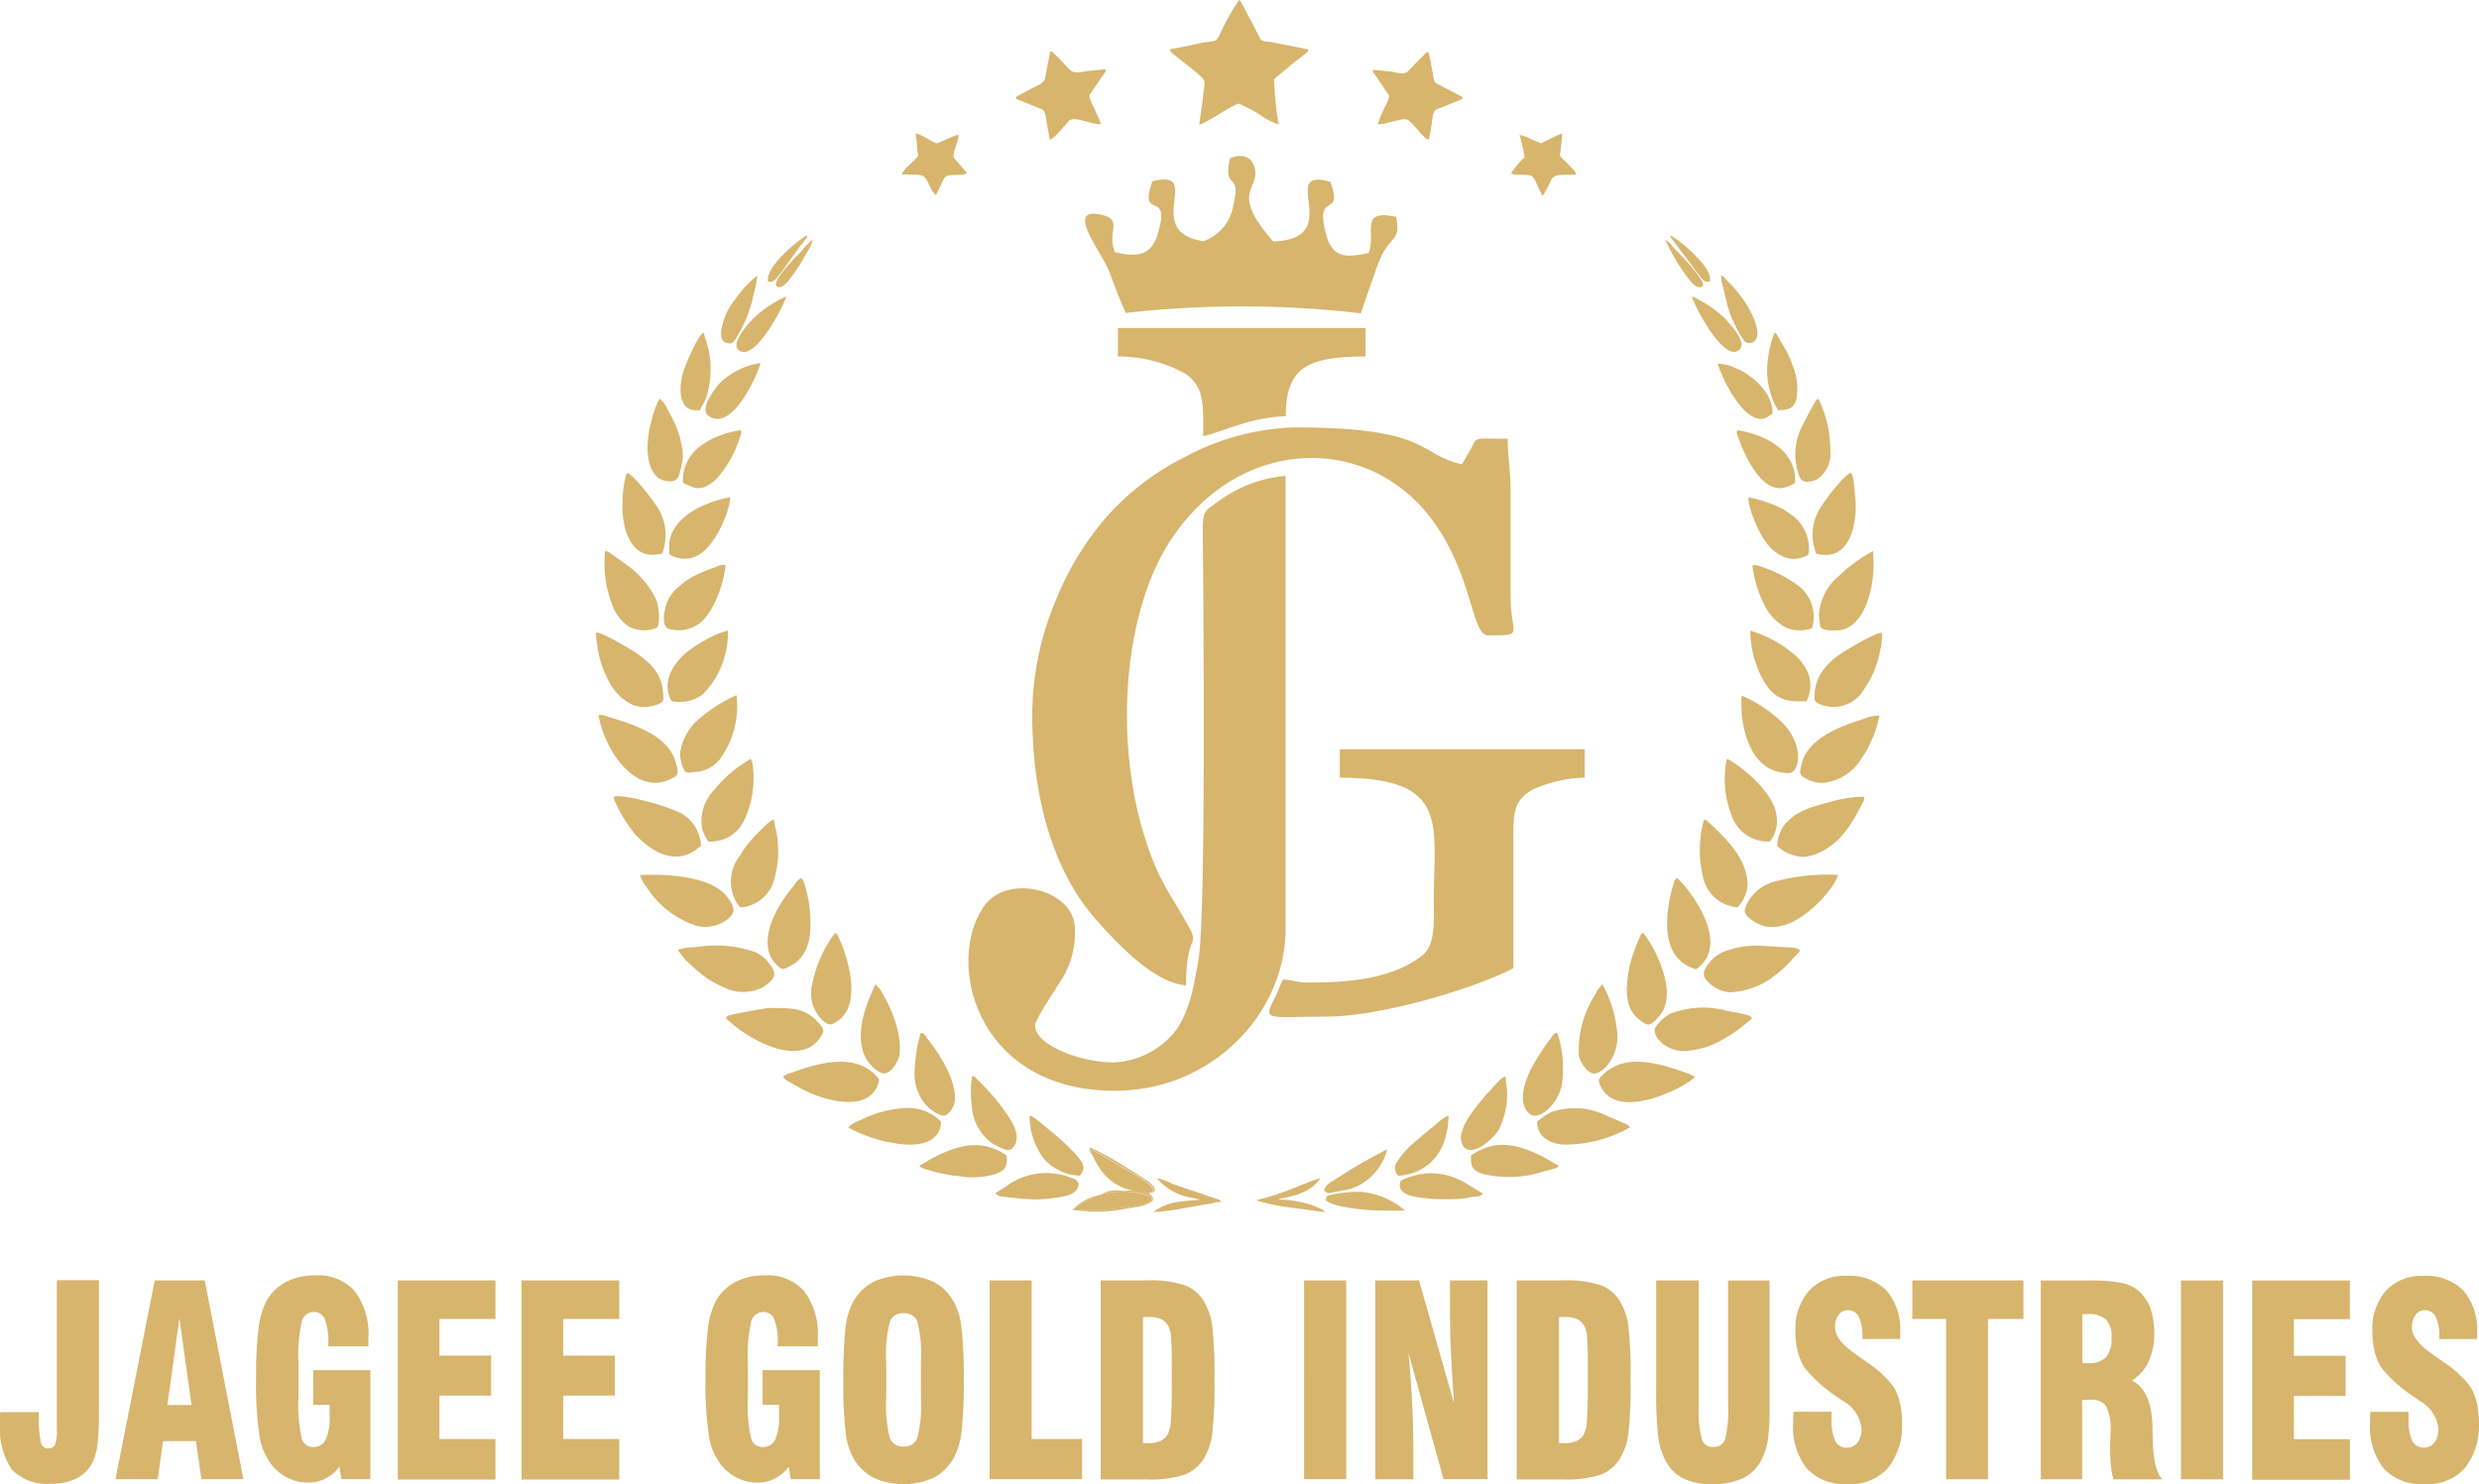 <svg xmlns="http://www.w3.org/2000/svg" width="208.995" height="125.152" viewBox="0 0 208.995 125.152">
  <g id="popup-logo" transform="translate(-2.71 -0.31)">
    <path id="Path_205" data-name="Path 205" d="M202.527,79.43h3.245v.493a4.446,4.446,0,0,0,.3,1.957,1.137,1.137,0,0,0,1.877.143,1.882,1.882,0,0,0,.334-1.177,3.041,3.041,0,0,0-1.575-2.338c-.175-.127-.3-.223-.4-.286l-.175-.111a12.048,12.048,0,0,1-2.656-2.4,4.6,4.6,0,0,1-.573-1.368,6.878,6.878,0,0,1-.191-1.67,4.915,4.915,0,0,1,1.145-3.452,4.064,4.064,0,0,1,3.165-1.257,4.434,4.434,0,0,1,3.356,1.225,5.027,5.027,0,0,1,1.161,3.563v.541h-3.181v-.207a3.689,3.689,0,0,0-.3-1.654.982.982,0,0,0-.907-.573.919.919,0,0,0-.8.4,1.678,1.678,0,0,0-.3,1.05c0,.716.573,1.463,1.734,2.259.207.159.366.27.477.35a2.535,2.535,0,0,1,.382.27,8.665,8.665,0,0,1,2.386,2.2,5.287,5.287,0,0,1,.493,1.3,7.165,7.165,0,0,1,.175,1.591,5.774,5.774,0,0,1-1.177,3.881,4.215,4.215,0,0,1-3.372,1.368,4.407,4.407,0,0,1-3.468-1.3,5.742,5.742,0,0,1-1.161-3.881V80a4.44,4.44,0,0,1,.032-.573m-9.973,5.695V68.359h8.24V71.62H196.1v3.086h4.358v3.372H196.1v3.659h4.724v3.42h-8.24Zm-6,0V68.359h3.547V85.125Zm-11.819,0V68.359h3.993a13.52,13.52,0,0,1,2.847.207,3.169,3.169,0,0,1,1.432.684,3.81,3.81,0,0,1,.97,1.447,6.044,6.044,0,0,1,.318,2.052,5.539,5.539,0,0,1-.461,2.434,3.819,3.819,0,0,1-1.416,1.607c1.1.541,1.67,1.813,1.734,3.818v.048c0,.207,0,.509.016.923.032,1.893.3,3.07.843,3.547h-4.152a7.885,7.885,0,0,1-.207-1.1,10,10,0,0,1-.064-1.225c0-.27,0-.589.016-.97,0-.382.016-.636.016-.748a4.281,4.281,0,0,0-.366-2.1,1.427,1.427,0,0,0-1.3-.573h-.732v6.713h-3.5Zm3.5-9.8h.445a2.036,2.036,0,0,0,1.559-.493,2.419,2.419,0,0,0,.461-1.654,2.11,2.11,0,0,0-.461-1.527,2.172,2.172,0,0,0-1.559-.461h-.445v4.088Zm-11.484,9.8V71.6h-2.847V68.344h9.369V71.6h-2.99v13.52h-3.547Zm-12.9-5.695h3.245v.493a4.446,4.446,0,0,0,.3,1.957,1.025,1.025,0,0,0,1,.573,1.078,1.078,0,0,0,.891-.429,1.882,1.882,0,0,0,.334-1.177,3.041,3.041,0,0,0-1.575-2.338c-.175-.127-.3-.223-.4-.286l-.175-.111a12.047,12.047,0,0,1-2.656-2.4,5.054,5.054,0,0,1-.573-1.368,6.879,6.879,0,0,1-.191-1.67,4.914,4.914,0,0,1,1.145-3.452,4.065,4.065,0,0,1,3.165-1.257,4.434,4.434,0,0,1,3.356,1.225,5.027,5.027,0,0,1,1.161,3.563v.541h-3.181v-.207a3.689,3.689,0,0,0-.3-1.654.982.982,0,0,0-.907-.573.919.919,0,0,0-.8.4,1.678,1.678,0,0,0-.3,1.05c0,.716.573,1.463,1.734,2.259.207.159.366.27.477.35a2.533,2.533,0,0,1,.382.27,8.664,8.664,0,0,1,2.386,2.2,4.723,4.723,0,0,1,.493,1.3,7.166,7.166,0,0,1,.175,1.591,5.774,5.774,0,0,1-1.177,3.881,4.215,4.215,0,0,1-3.372,1.368,4.385,4.385,0,0,1-3.468-1.3,5.742,5.742,0,0,1-1.161-3.881V80a4.446,4.446,0,0,1,.032-.573ZM142.337,68.344h3.595V78.858a9.482,9.482,0,0,0,.27,2.959.958.958,0,0,0,.954.573.984.984,0,0,0,.97-.589,9.441,9.441,0,0,0,.27-2.927V68.359h3.5V79.065a18.961,18.961,0,0,1-.143,2.72,5.283,5.283,0,0,1-.477,1.559A3.508,3.508,0,0,1,149.718,85a5.873,5.873,0,0,1-2.672.525,5.269,5.269,0,0,1-2.465-.493,3.5,3.5,0,0,1-1.511-1.591,6.15,6.15,0,0,1-.573-1.988,34.636,34.636,0,0,1-.159-4.088V68.328ZM130.582,85.109V68.344H134.5a9.289,9.289,0,0,1,3.181.414,3.261,3.261,0,0,1,1.638,1.4,5.4,5.4,0,0,1,.668,2,35.525,35.525,0,0,1,.191,4.581,35.525,35.525,0,0,1-.191,4.581,5.5,5.5,0,0,1-.668,2,3.339,3.339,0,0,1-1.638,1.4,9.226,9.226,0,0,1-3.181.414h-3.913Zm3.563-13.648V82.055s.143.016.207.016h.3a2.379,2.379,0,0,0,.954-.175,1.391,1.391,0,0,0,.62-.557,2.872,2.872,0,0,0,.27-1.177c.048-.589.08-1.718.08-3.42v-.764c0-1.4-.016-2.338-.064-2.831a2.224,2.224,0,0,0-.255-1,1.337,1.337,0,0,0-.6-.541,2.659,2.659,0,0,0-1.018-.175h-.286a.6.6,0,0,0-.175.016ZM118.652,85.109V68.344h3.69l2.943,10.339c-.111-1.734-.207-3.245-.255-4.5-.064-1.257-.08-2.338-.08-3.2v-2.64h3.165V85.109H124.41l-2.959-10.657c.127,1.384.239,2.736.3,4.04s.111,2.561.111,3.8v2.831h-3.181Zm-6,0V68.344H116.2V85.109Zm-17.147,0V68.344h3.913a9.289,9.289,0,0,1,3.181.414,3.261,3.261,0,0,1,1.638,1.4,5.4,5.4,0,0,1,.668,2,35.524,35.524,0,0,1,.191,4.581,35.524,35.524,0,0,1-.191,4.581,5.5,5.5,0,0,1-.668,2,3.339,3.339,0,0,1-1.638,1.4,9.226,9.226,0,0,1-3.181.414H95.508Zm3.563-13.648V82.055s.143.016.207.016h.3a2.379,2.379,0,0,0,.954-.175,1.391,1.391,0,0,0,.62-.557,2.873,2.873,0,0,0,.27-1.177c.048-.589.08-1.718.08-3.42v-.764c0-1.4-.016-2.338-.064-2.831a2.224,2.224,0,0,0-.255-1,1.337,1.337,0,0,0-.6-.541,2.659,2.659,0,0,0-1.018-.175h-.286a.6.6,0,0,0-.175.016ZM93.934,85.109H86.139V68.344h3.547V81.721h4.247ZM73.812,76.726A36.365,36.365,0,0,1,74,72.3a6.105,6.105,0,0,1,.652-2.179,4.249,4.249,0,0,1,1.7-1.654,6.184,6.184,0,0,1,5.058,0A4.111,4.111,0,0,1,83.1,70.125a5.778,5.778,0,0,1,.668,2.2,36.062,36.062,0,0,1,.191,4.406,36.243,36.243,0,0,1-.191,4.406,5.778,5.778,0,0,1-.668,2.2,4.211,4.211,0,0,1-1.686,1.654,6.184,6.184,0,0,1-5.058,0,4.147,4.147,0,0,1-1.7-1.654A6,6,0,0,1,74,81.148a36.186,36.186,0,0,1-.191-4.422Zm6.538,1.511V75.215a10.921,10.921,0,0,0-.318-3.452,1.173,1.173,0,0,0-1.161-.652,1.116,1.116,0,0,0-1.129.684,10.865,10.865,0,0,0-.318,3.436v3.022a10.951,10.951,0,0,0,.318,3.42,1.138,1.138,0,0,0,1.145.684,1.151,1.151,0,0,0,1.145-.684,10.865,10.865,0,0,0,.318-3.436Zm-8.526-2.322v9.194h-2.45l-.159-1.05a3.638,3.638,0,0,1-1.177,1,3.148,3.148,0,0,1-1.463.334,3.768,3.768,0,0,1-1.7-.382,4.094,4.094,0,0,1-1.368-1.1,5.332,5.332,0,0,1-1.018-2.37,29.978,29.978,0,0,1-.3-5.058,30.639,30.639,0,0,1,.207-4.056,6.784,6.784,0,0,1,.636-2.291,4.077,4.077,0,0,1,1.67-1.654,5.177,5.177,0,0,1,2.465-.557,4.087,4.087,0,0,1,3.356,1.352,6.027,6.027,0,0,1,1.129,4.008v.62H68.276V73.7a5.331,5.331,0,0,0-.286-2.068.948.948,0,0,0-.907-.62,1.044,1.044,0,0,0-1.034.764,13.216,13.216,0,0,0-.286,3.563v2.8a13.011,13.011,0,0,0,.27,3.531.98.98,0,0,0,.986.732,1.125,1.125,0,0,0,1.05-.636,4.86,4.86,0,0,0,.318-2.084v-.843H67V75.915h4.82ZM46.676,85.109V68.344h8.24V71.6H50.191V74.69h4.358v3.372H50.191v3.658h4.724v3.42h-8.24Zm-10.435,0V68.344h8.24V71.6H39.756V74.69h4.358v3.372H39.756v3.658H44.48v3.42h-8.24Zm-2.306-9.194v9.194h-2.45l-.159-1.05a3.638,3.638,0,0,1-1.177,1,3.148,3.148,0,0,1-1.463.334,3.768,3.768,0,0,1-1.7-.382,4.094,4.094,0,0,1-1.368-1.1,5.332,5.332,0,0,1-1.018-2.37,29.976,29.976,0,0,1-.3-5.058,30.64,30.64,0,0,1,.207-4.056,6.785,6.785,0,0,1,.636-2.291,4.078,4.078,0,0,1,1.67-1.654,5.222,5.222,0,0,1,2.466-.557,4.087,4.087,0,0,1,3.356,1.352,6.027,6.027,0,0,1,1.129,4.008v.62H30.387V73.7a5.331,5.331,0,0,0-.286-2.068.948.948,0,0,0-.907-.62,1.044,1.044,0,0,0-1.034.764,13.216,13.216,0,0,0-.286,3.563v2.8a13.737,13.737,0,0,0,.27,3.531.98.98,0,0,0,.986.732,1.125,1.125,0,0,0,1.05-.636,4.859,4.859,0,0,0,.318-2.084v-.843H29.115V75.915h4.82Zm-21.49,9.194,3.309-16.765h4.215l3.261,16.765H19.682L19.237,81.9H16.453l-.445,3.213H12.429Zm4.374-6.251h2.036l-1.018-7.317Zm-14.093.6H5.987a11.011,11.011,0,0,0,.175,2.593.614.614,0,0,0,.636.461.543.543,0,0,0,.541-.3A3.178,3.178,0,0,0,7.5,80.926v-12.6h3.547V79.367a23.968,23.968,0,0,1-.111,2.784,5.477,5.477,0,0,1-.4,1.5A3.123,3.123,0,0,1,9.2,85.029a4.553,4.553,0,0,1-2.179.461A4.092,4.092,0,0,1,3.712,84.3a6.246,6.246,0,0,1-1-3.993V79.78a1.191,1.191,0,0,1,.032-.334Z" transform="translate(0 39.94)" fill="#d7b56d"/>
    <path id="Path_206" data-name="Path 206" d="M57.42,47.227c0,6.538,1.591,13.043,5.456,17.338,1.782,1.988,4.788,5.233,7.508,5.456,0-5.885,2.1-1.813-1.575-8.017A20.409,20.409,0,0,1,67.059,58c-2.688-7.985-2.116-18.913,1.845-25.228C74.535,23.8,85.3,23.4,90.84,30.382,94.546,35.043,94.418,40.5,95.834,40.5c3.181,0,1.909.08,1.909-3.356V28.251c0-1.829-.239-2.72-.239-4.327-3.118,0-2.481-.191-3.149.938-.239.4-.461.779-.7,1.225C89.806,25.181,91,22.97,79.5,22.97A20.655,20.655,0,0,0,70.416,25.4a22.194,22.194,0,0,0-6.585,4.947,24.829,24.829,0,0,0-4.39,7.126,24.975,24.975,0,0,0-2.02,9.735" transform="translate(32.314 13.384)" fill="#d7b56d" fill-rule="evenodd"/>
    <path id="Path_207" data-name="Path 207" d="M66.146,74.993c-2.529,0-6.49-1.4-6.49-3.118,0-.477,1.638-2.879,1.909-3.372a7.455,7.455,0,0,0,1.447-4.788c0-3.277-5.679-4.708-7.651-1.893-3.34,4.788-.6,15.572,11.007,15.572,8.24,0,14.411-6.569,14.411-13.68V25.54a11.183,11.183,0,0,0-5.742,2.2c-1.1.8-1.257.716-1.241,2.609.048,5.154.286,31.94-.35,35.9-.4,2.4-.764,4.374-1.893,6.029a7.1,7.1,0,0,1-5.424,2.736" transform="translate(30.316 14.902)" fill="#d7b56d" fill-rule="evenodd"/>
    <path id="Path_208" data-name="Path 208" d="M75.928,42.432c9.353,0,7.921,3.993,7.921,10.323,0,1.447.191,3.738-.907,4.613-2.593,2.1-6.426,2.338-9.655,2.338-1.209,0-1.082-.223-2.163-.239-.286.589-.414,1.066-.748,1.686-.938,1.829-.461,1.432,4.342,1.432s12.8-2.466,15.843-4.088c0-3.674.016-7.365,0-11.039-.016-2.211.111-3.086,1.543-3.977a11.141,11.141,0,0,1,4.47-1.05v-2.4H75.928v2.4Z" transform="translate(39.734 23.46)" fill="#d7b56d" fill-rule="evenodd"/>
    <path id="Path_209" data-name="Path 209" d="M61.95,20.1a11.809,11.809,0,0,1,5.583,1.384c1.766,1.1,1.622,2.656,1.622,5.345,1.575-.366,4.056-1.622,6.967-1.686,0-4.008,1.654-5.042,6.728-5.042V17.7H61.966v2.4Z" transform="translate(34.99 10.271)" fill="#d7b56d" fill-rule="evenodd"/>
    <path id="Path_210" data-name="Path 210" d="M72.436,8.771c-.62,2.815.986,1.05.3,3.865a3.864,3.864,0,0,1-2.545,3.134c-5.281-.843.143-6.14-4.295-5.058-1.225,3.484,1.638.509.445,4.47-.557,1.877-1.893,1.925-3.595,1.511-.748-1.718.748-2.752-1.177-3.165-3.149-.684.111,3.2.732,4.9.445,1.209.907,2.45,1.352,3.388a86.925,86.925,0,0,1,19.819.032c.477-1.416.938-2.768,1.463-4.2.938-2.513,1.941-1.67,1.511-3.929-3.181-.7-1.654,1.352-2.322,3.038-1.734.366-3.022.557-3.595-1.591-1-3.754,1.543-1.241.366-4.406-4.565-1.3,1.368,4.82-4.8,5.026-3.833-4.279-.986-4.39-1.607-6.3-.3-.923-1.1-1.113-2.1-.7" transform="translate(33.968 4.884)" fill="#d7b56d" fill-rule="evenodd"/>
    <path id="Path_211" data-name="Path 211" d="M64.71,4.462a.538.538,0,0,0,.27.382l1.67,1.336a7.122,7.122,0,0,1,.668.573c.541.477.27.589.175,1.925l-.3,2.131c.525-.032,2.879-1.75,3.356-1.75a13.907,13.907,0,0,1,1.654.859,6.631,6.631,0,0,0,1.686.891,26.183,26.183,0,0,1-.382-3.8c.1-.159,1.209-1.018,1.4-1.209l1.288-1c.207-.191.143-.1.191-.318l-3.118-.62c-.4-.064-.732-.016-.938-.286l-.414-.827c-.159-.318-.27-.525-.429-.811-.143-.286-.27-.509-.429-.811L70.723.485c-.127-.175,0-.08-.175-.175a18.86,18.86,0,0,0-1.559,2.784c-.493.986-.318.509-2.147.954l-2.131.429Z" transform="translate(36.62)" fill="#d7b56d" fill-rule="evenodd"/>
    <path id="Path_212" data-name="Path 212" d="M56.54,7.017l1.686.684c.111.048.429.159.557.223.255.143.334.779.382,1.161l.255,1.4c.461-.143,1.3-1.3,1.654-1.622.445-.414,1.829.366,2.64.3-.08-.573-1.066-2.1-.938-2.45.08-.223.048-.08.159-.239.064-.1.127-.207.191-.286L64,4.9c.159-.255.111,0,.127-.366l-1.575.159c-1.67.334-1.177-.064-2.784-1.479-.191-.175-.064-.127-.318-.175L59.037,5.2c-.08.589-.6.652-1.416,1.1-.191.111-.382.207-.557.3-.477.255-.414.159-.509.4" transform="translate(31.795 1.612)" fill="#d7b56d" fill-rule="evenodd"/>
    <path id="Path_213" data-name="Path 213" d="M75.47,4.549c.032.318-.048.1.3.6l1.05,1.559c.1.255-.3.923-.414,1.177a10.287,10.287,0,0,0-.525,1.273c.652.048,2.227-.652,2.609-.334a8.292,8.292,0,0,1,.8.843,4.7,4.7,0,0,0,.382.414c.191.207.255.318.525.4l.239-1.336c.143-1.32.27-1.177.891-1.432l1.734-.7c-.1-.255,0-.111-.509-.4l-1.67-.875a.581.581,0,0,1-.286-.525L80.178,3.07c-.255.048-.111-.032-.509.366l-.429.429c-.3.3-.541.573-.843.859-.286.27-.954.08-1.32,0L75.5,4.565Z" transform="translate(42.975 1.63)" fill="#d7b56d" fill-rule="evenodd"/>
    <path id="Path_214" data-name="Path 214" d="M36.64,46.692a2.257,2.257,0,0,0,.509.986A7.874,7.874,0,0,0,41.428,51a3.048,3.048,0,0,0,2.529-.525c.652-.525.811-.891,0-1.941-1.336-1.75-5.122-1.925-7.3-1.829" transform="translate(20.041 27.392)" fill="#d7b56d" fill-rule="evenodd"/>
    <path id="Path_215" data-name="Path 215" d="M103.037,46.7a17.055,17.055,0,0,0-5.456.6,3.623,3.623,0,0,0-2.37,2.211c-.111.414.111.652.557.986,3.134,2.386,7.3-3.054,7.269-3.8" transform="translate(54.618 27.388)" fill="#d7b56d" fill-rule="evenodd"/>
    <path id="Path_216" data-name="Path 216" d="M96.911,46.724a3.453,3.453,0,0,0,2.306.907,6.008,6.008,0,0,0,.986-.254c2-.779,3.038-2.593,3.913-4.342.1-.175.175-.286.08-.477a10.03,10.03,0,0,0-2.45.334c-1.368.382-2.975.684-3.993,1.766a2.954,2.954,0,0,0-.843,2.068" transform="translate(55.638 24.942)" fill="#d7b56d" fill-rule="evenodd"/>
    <path id="Path_217" data-name="Path 217" d="M35.285,42.567s-.064-.064-.032.207a12.252,12.252,0,0,0,1.8,2.975c1.336,1.432,3.277,2.609,5.122,1.288a2.84,2.84,0,0,1,.414-.318,3.25,3.25,0,0,0-2.131-2.959c-1.034-.493-4.406-1.416-5.154-1.209" transform="translate(19.216 24.932)" fill="#d7b56d" fill-rule="evenodd"/>
    <path id="Path_218" data-name="Path 218" d="M100.061,43.92a4.183,4.183,0,0,0,3.213-2.036A7.85,7.85,0,0,0,104.2,40.2a7.471,7.471,0,0,0,.589-1.941,3.514,3.514,0,0,0-1.384.3c-1.941.589-4.645,1.654-5.154,3.754-.207.843-.207.938.334,1.241a2.875,2.875,0,0,0,1.479.382" transform="translate(56.353 22.402)" fill="#d7b56d" fill-rule="evenodd"/>
    <path id="Path_219" data-name="Path 219" d="M34.441,38.253a7.348,7.348,0,0,0,.573,1.893c.859,2.131,3.038,4.772,5.6,3.42.175-.1.4-.175.461-.4a1.415,1.415,0,0,0-.1-.8c-.541-2.45-3.658-3.372-5.806-4.024a1.509,1.509,0,0,0-.636-.127h-.1Z" transform="translate(18.74 22.391)" fill="#d7b56d" fill-rule="evenodd"/>
    <path id="Path_220" data-name="Path 220" d="M38.63,50.758A4.783,4.783,0,0,0,39.7,52.031a12.752,12.752,0,0,0,1.241,1.05,7.161,7.161,0,0,0,1.463.827,3.651,3.651,0,0,0,3.436.032c1.273-.843,1.082-1.3.35-2.179a3.124,3.124,0,0,0-1.05-.779,10.2,10.2,0,0,0-4.867-.429c-.3.048-.573.032-.859.064-.334.032-.461.127-.764.159" transform="translate(21.216 29.609)" fill="#d7b56d" fill-rule="evenodd"/>
    <path id="Path_221" data-name="Path 221" d="M95.379,54.363a6.492,6.492,0,0,0,3.436-1.257,11.186,11.186,0,0,0,1.225-1.05l1.1-1.177c-.143-.191.016-.032-.127-.127-.127-.08,0-.016-.191-.08a2.109,2.109,0,0,0-.382-.064l-2.593-.159a7.883,7.883,0,0,0-3.165.509,3.158,3.158,0,0,0-1.066.764c-.811.938-.875,1.4.27,2.2a2.811,2.811,0,0,0,1.479.461" transform="translate(53.337 29.615)" fill="#d7b56d" fill-rule="evenodd"/>
    <path id="Path_222" data-name="Path 222" d="M98.892,38.9c0,.652-.08.748.382.954a2.967,2.967,0,0,0,3.786-1.241,8.15,8.15,0,0,0,1.368-3.356,4.208,4.208,0,0,0,.127-1.352.079.079,0,0,0-.016-.048c-.366-.1-2.959,1.432-3.468,1.782a6,6,0,0,0-1.4,1.288,3.624,3.624,0,0,0-.779,1.972" transform="translate(56.806 19.815)" fill="#d7b56d" fill-rule="evenodd"/>
    <path id="Path_223" data-name="Path 223" d="M34.335,33.852a.52.52,0,0,0-.032.3l.143,1.05a9.93,9.93,0,0,0,.3,1.273c.541,1.543,1.241,2.879,2.768,3.515a2.845,2.845,0,0,0,1.416.064c.35-.048,1.05-.239,1.05-.636,0-1.8-.684-2.672-2.147-3.754-.461-.334-3.149-1.925-3.5-1.813" transform="translate(18.656 19.808)" fill="#d7b56d" fill-rule="evenodd"/>
    <path id="Path_224" data-name="Path 224" d="M92.859,57.385a7.02,7.02,0,0,0,3.34-1,12.75,12.75,0,0,0,2.418-1.766c-.175-.255-.429-.27-.97-.4-.366-.1-.811-.143-1.145-.223a7.619,7.619,0,0,0-4.836.27A3.776,3.776,0,0,0,90.5,55.349c-.445.652.764,2.036,2.322,2.036" transform="translate(51.8 31.556)" fill="#d7b56d" fill-rule="evenodd"/>
    <path id="Path_225" data-name="Path 225" d="M41.18,54.609A11.437,11.437,0,0,0,45,57.011c1.209.429,2.688.636,3.706-.27a2.628,2.628,0,0,0,.525-.652c.255-.414.191-.573-.08-.907-1.177-1.463-2.322-1.432-4.231-1.432-.414,0-.636.111-.986.127l-1.893.35c-.557.159-.652.08-.859.366" transform="translate(22.722 31.564)" fill="#d7b56d" fill-rule="evenodd"/>
    <path id="Path_226" data-name="Path 226" d="M40.459,47.507a3.081,3.081,0,0,0,3.006-1.718,8.269,8.269,0,0,0,.732-4.867s-.032-.143-.032-.159l-.111-.223a11.212,11.212,0,0,0-3.149,2.7,3.733,3.733,0,0,0-.938,3.245,4.653,4.653,0,0,0,.493,1.018" transform="translate(21.948 23.762)" fill="#d7b56d" fill-rule="evenodd"/>
    <path id="Path_227" data-name="Path 227" d="M97.947,47.507a2.732,2.732,0,0,0,.541-2.227c-.127-1.257-1.511-2.768-2.4-3.5a10.269,10.269,0,0,0-1.734-1.241l-.064.111a8.34,8.34,0,0,0,.4,4.6,3.224,3.224,0,0,0,3.261,2.259" transform="translate(53.982 23.762)" fill="#d7b56d" fill-rule="evenodd"/>
    <path id="Path_228" data-name="Path 228" d="M96,51.172c.08-.127.207-.255.3-.4a2.819,2.819,0,0,0,.525-1.718c-.143-2.068-1.766-3.658-3.165-4.963-.175-.159-.223-.27-.461-.334a.2.2,0,0,0-.032.048c0,.032-.016.032-.032.048-.032.1-.016.048-.048.159a9.573,9.573,0,0,0-.032,4.5,3.194,3.194,0,0,0,2.927,2.64" transform="translate(53.212 25.664)" fill="#d7b56d" fill-rule="evenodd"/>
    <path id="Path_229" data-name="Path 229" d="M42.254,51.172a3.191,3.191,0,0,0,2.911-2.593,8.679,8.679,0,0,0,.143-3.706l-.239-1.066a.057.057,0,0,0-.032-.048,3.32,3.32,0,0,0-.811.636,14.126,14.126,0,0,0-1.416,1.527c-.111.159-.207.27-.3.414s-.191.3-.3.477a3.516,3.516,0,0,0-.286,3.929c.111.175.255.286.334.445" transform="translate(22.873 25.664)" fill="#d7b56d" fill-rule="evenodd"/>
    <path id="Path_230" data-name="Path 230" d="M99.11,34.928l.111.907c.127.429.954.382,1.384.382,2.243,0,3.165-3.388,3.118-5.71l-.032-.986a13.117,13.117,0,0,0-2.879,2.1,4.568,4.568,0,0,0-1.686,3.324" transform="translate(56.938 17.253)" fill="#d7b56d" fill-rule="evenodd"/>
    <path id="Path_231" data-name="Path 231" d="M34.788,29.53a9.721,9.721,0,0,0,.732,4.851,3.754,3.754,0,0,0,1.257,1.5A2.756,2.756,0,0,0,39.13,36c.318-.239.239-1.7-.032-2.386a7.693,7.693,0,0,0-2.577-2.99c-.207-.175-.557-.4-.8-.573-.159-.111-.255-.175-.429-.3-.223-.143-.223-.223-.525-.223" transform="translate(18.934 17.259)" fill="#d7b56d" fill-rule="evenodd"/>
    <path id="Path_232" data-name="Path 232" d="M38.75,42.165a3.458,3.458,0,0,0,.286,1.177c.223.509.4.334,1.066.3a2.973,2.973,0,0,0,1.972-1.018,7.652,7.652,0,0,0,1.447-5.456,11.561,11.561,0,0,0-3.006,1.877,4.519,4.519,0,0,0-1.766,3.118" transform="translate(21.287 21.771)" fill="#d7b56d" fill-rule="evenodd"/>
    <path id="Path_233" data-name="Path 233" d="M95.544,57.873s-.032-.048-.048-.032l-.414-.207c-1.877-.684-4.533-1.591-6.394-.589a3.359,3.359,0,0,0-.843.6c-.35.334-.525.414-.27.97,1.447,3.261,7.635-.143,7.969-.748" transform="translate(50.054 33.247)" fill="#d7b56d" fill-rule="evenodd"/>
    <path id="Path_234" data-name="Path 234" d="M95.029,37.18a10.142,10.142,0,0,0,.159,2.625,7.736,7.736,0,0,0,.748,2.068A3.892,3.892,0,0,0,97.32,43.32a3.547,3.547,0,0,0,1.718.4c.923-.048,1.257-2.418-.6-4.263a11.147,11.147,0,0,0-3.4-2.259" transform="translate(54.514 21.777)" fill="#d7b56d" fill-rule="evenodd"/>
    <path id="Path_235" data-name="Path 235" d="M44.226,57.873c.143.27.509.414.8.589.318.191.573.334.923.509,1.813.923,5.329,1.893,6.235-.366.223-.541.111-.573-.239-.938-1.877-1.861-4.995-.891-7.222-.064a1.393,1.393,0,0,0-.509.255" transform="translate(24.512 33.247)" fill="#d7b56d" fill-rule="evenodd"/>
    <path id="Path_236" data-name="Path 236" d="M91.881,46.86l-.08.08c-.111.143-.016,0-.1.127l-.159.509c-.636,2.259-1.082,5.917,1.718,6.9.255.1.239.1.477-.1,2.847-2.306-1.368-7.285-1.861-7.524" transform="translate(52.19 27.495)" fill="#d7b56d" fill-rule="evenodd"/>
    <path id="Path_237" data-name="Path 237" d="M46.234,46.86c-.35.159-.461.445-.684.716-1.479,1.718-3.324,5.058-1.177,6.808.286.223.4.175.938-.111a2.859,2.859,0,0,0,1.352-1.479,4.556,4.556,0,0,0,.3-1.129,11,11,0,0,0-.541-4.549l-.191-.255Z" transform="translate(24.03 27.495)" fill="#d7b56d" fill-rule="evenodd"/>
    <path id="Path_238" data-name="Path 238" d="M100.223,39.689a2.921,2.921,0,0,0,.143-2.322,4.193,4.193,0,0,0-1.193-1.622,10.4,10.4,0,0,0-3.69-2,8.746,8.746,0,0,0,1.1,4.2c.954,1.638,1.972,1.845,3.643,1.75" transform="translate(54.791 19.745)" fill="#d7b56d" fill-rule="evenodd"/>
    <path id="Path_239" data-name="Path 239" d="M38.44,39.689a3.235,3.235,0,0,0,2.64-.589,7.361,7.361,0,0,0,2.1-5.36,7.456,7.456,0,0,0-1.972.843,9.01,9.01,0,0,0-1.686,1.145c-1.113,1.05-1.925,2.465-1.082,3.977" transform="translate(20.897 19.745)" fill="#d7b56d" fill-rule="evenodd"/>
    <path id="Path_240" data-name="Path 240" d="M45.716,54.584a3,3,0,0,0,.541,2.068c.223.334.8.97,1.209.8,2.5-1.05,1.575-4.8.811-6.728l-.318-.732c-.191-.286.032-.111-.255-.207a10.734,10.734,0,0,0-2,4.788" transform="translate(25.392 29.219)" fill="#d7b56d" fill-rule="evenodd"/>
    <path id="Path_241" data-name="Path 241" d="M88.93,54.25c0,1.463.239,2.322,1.368,3.054.445.286.6.286,1.209-.334a2.712,2.712,0,0,0,.716-1.336c.429-1.845-.907-4.629-1.893-5.854-.207.064-.111,0-.223.159a18.166,18.166,0,0,0-.716,1.829,8.5,8.5,0,0,0-.429,2.466" transform="translate(50.926 29.219)" fill="#d7b56d" fill-rule="evenodd"/>
    <path id="Path_242" data-name="Path 242" d="M38.969,35.77a2.9,2.9,0,0,0,2.593-1.288,4.6,4.6,0,0,0,.461-.716A9.936,9.936,0,0,0,43.1,30.3l-.27-.048c-.255.032-1.718.636-1.909.716a6.586,6.586,0,0,0-1.8,1.161A3.236,3.236,0,0,0,38,33.956c-.1.414-.27,1.5.286,1.686a2.625,2.625,0,0,0,.668.127" transform="translate(20.782 17.684)" fill="#d7b56d" fill-rule="evenodd"/>
    <path id="Path_243" data-name="Path 243" d="M95.594,30.29a10.163,10.163,0,0,0,1.05,3.436,4.373,4.373,0,0,0,1.7,1.782,2.989,2.989,0,0,0,2.275.08,3.279,3.279,0,0,0-1.336-3.706,11.318,11.318,0,0,0-3.372-1.607.27.27,0,0,0-.159,0c-.27.016-.048,0-.159.048" transform="translate(54.855 17.691)" fill="#d7b56d" fill-rule="evenodd"/>
    <path id="Path_244" data-name="Path 244" d="M39.035,32.188a4.293,4.293,0,0,0-.525-4.1c-.239-.382-1.877-2.593-2.434-2.7l-.048.111A7.9,7.9,0,0,0,35.71,27.7a7.751,7.751,0,0,0,.239,2.481c.429,1.368,1.273,2.466,3.1,2" transform="translate(19.491 14.808)" fill="#d7b56d" fill-rule="evenodd"/>
    <path id="Path_245" data-name="Path 245" d="M99.074,32.194c1.845.477,2.656-.62,3.1-2a7.758,7.758,0,0,0,.239-2.418l-.175-1.813s-.048-.207-.064-.255l-.127-.334c-.557.111-2.116,2.179-2.434,2.7a4.293,4.293,0,0,0-.525,4.1" transform="translate(56.735 14.802)" fill="#d7b56d" fill-rule="evenodd"/>
    <path id="Path_246" data-name="Path 246" d="M49.568,52.5c-.127.3-.286.589-.414.907-.684,1.607-1.273,3.833-.334,5.424.223.366,1,1.257,1.559,1.177.509-.064,1.113-.97,1.209-1.543.255-1.8-.684-4.04-1.638-5.567l-.366-.4Z" transform="translate(26.948 30.826)" fill="#d7b56d" fill-rule="evenodd"/>
    <path id="Path_247" data-name="Path 247" d="M84.191,60.2c-.08,1.336,1.225,1.941,2.354,1.941A11.094,11.094,0,0,0,92,60.689a.94.94,0,0,0-.493-.35l-1.686-.732a6,6,0,0,0-4.454-.207,6.571,6.571,0,0,0-1.177.779" transform="translate(48.125 34.694)" fill="#d7b56d" fill-rule="evenodd"/>
    <path id="Path_248" data-name="Path 248" d="M47.66,60.688a11.363,11.363,0,0,0,2.179.923c1.225.4,3.738.938,4.931.048a1.722,1.722,0,0,0,.716-1.479,3.993,3.993,0,0,0-2.943-1.129,9.461,9.461,0,0,0-3.786,1,2.847,2.847,0,0,0-1.082.62" transform="translate(26.55 34.695)" fill="#d7b56d" fill-rule="evenodd"/>
    <path id="Path_249" data-name="Path 249" d="M88.411,52.5a1.918,1.918,0,0,0-.573.779,8.687,8.687,0,0,0-1.432,5.186c.08.573.7,1.479,1.209,1.543.779.111,2.2-1.447,2.036-3.372A10.568,10.568,0,0,0,88.411,52.5" transform="translate(49.408 30.826)" fill="#d7b56d" fill-rule="evenodd"/>
    <path id="Path_250" data-name="Path 250" d="M38.18,30.8v.668a2.36,2.36,0,0,0,2.1.239c1.734-.589,3.038-3.961,3.038-5.026a7.933,7.933,0,0,0-1.8.493c-1.5.557-3.34,1.75-3.34,3.627" transform="translate(20.95 15.575)" fill="#d7b56d" fill-rule="evenodd"/>
    <path id="Path_251" data-name="Path 251" d="M100.466,31.452a3.512,3.512,0,0,0-1.543-3.372,6.29,6.29,0,0,0-1.622-.859,9.152,9.152,0,0,0-1.941-.541,7.457,7.457,0,0,0,.573,2.036,7.951,7.951,0,0,0,.938,1.75,3.7,3.7,0,0,0,1.479,1.225,2.225,2.225,0,0,0,2.131-.223" transform="translate(54.723 15.575)" fill="#d7b56d" fill-rule="evenodd"/>
    <path id="Path_252" data-name="Path 252" d="M51.2,58.06a3.958,3.958,0,0,0,1.177,3.34c.255.207,1.018.779,1.416.62a1.653,1.653,0,0,0,.779-1.352c.064-1.527-1-3.309-1.829-4.47l-.668-.891c-.143-.207-.1-.191-.382-.239a11.64,11.64,0,0,0-.493,2.99" transform="translate(28.64 32.344)" fill="#d7b56d" fill-rule="evenodd"/>
    <path id="Path_253" data-name="Path 253" d="M86.312,55.07c-.4.08-.27.143-.684.652-.191.239-.35.477-.541.764a15.583,15.583,0,0,0-.954,1.591c-.541,1.05-1.257,3.038-.048,3.881.589.414,2.1-.557,2.593-2.338a9.346,9.346,0,0,0-.35-4.533" transform="translate(47.674 32.344)" fill="#d7b56d" fill-rule="evenodd"/>
    <path id="Path_254" data-name="Path 254" d="M38.033,21.45a7.209,7.209,0,0,0-.652,1.813,8.652,8.652,0,0,0-.35,2.131c-.032,1.5.414,3.07,1.972,3.022.668-.032.7-.525.938-1.527a3.369,3.369,0,0,0,.032-1.129c-.032-.223-.159-.827-.207-1.034a9.752,9.752,0,0,0-.716-1.766c-.175-.318-.636-1.368-1.018-1.5" transform="translate(20.27 12.486)" fill="#d7b56d" fill-rule="evenodd"/>
    <path id="Path_255" data-name="Path 255" d="M100.818,25.85a9.812,9.812,0,0,0-1-4.39c-.223.08-.127,0-.414.461l-.954,1.8a5.274,5.274,0,0,0-.207,4.358c.239.525.875.382,1.368.207a2.568,2.568,0,0,0,1.209-2.418" transform="translate(56.2 12.492)" fill="#d7b56d" fill-rule="evenodd"/>
    <path id="Path_256" data-name="Path 256" d="M51.446,62.738c.08.127.032.08.143.175A13.266,13.266,0,0,0,54.4,63.6c.414.016.732.111,1.113.127a7.039,7.039,0,0,0,2.259-.239c.811-.286,1.113-.509,1.034-1.591-2.2-1.479-4.183-.875-6.378.286-.35.191-.668.414-1,.573" transform="translate(28.776 35.858)" fill="#d7b56d" fill-rule="evenodd"/>
    <path id="Path_257" data-name="Path 257" d="M80.683,61.887c-.064,1.05.207,1.3.986,1.575a9.581,9.581,0,0,0,4.454-.016l1.75-.493c.286-.191.064,0,.191-.207-.652-.3-1.018-.636-2.052-1.082-1.925-.843-3.531-.986-5.313.223" transform="translate(46.049 35.85)" fill="#d7b56d" fill-rule="evenodd"/>
    <path id="Path_258" data-name="Path 258" d="M83.488,7.491A14.351,14.351,0,0,1,83.933,9.4a4.359,4.359,0,0,0-.6.62l-.414.509c-.08.127-.08.064-.1.255l.223.064a1.548,1.548,0,0,1,.255.016c1.384.048,1.241-.111,1.766,1.018a6.547,6.547,0,0,0,.366.748c.1-.1.032,0,.143-.159l.3-.541c.573-1.066.175-1.05,2.386-1.066-.032-.3-.143-.318-.525-.732-1.129-1.193-.8-.573-.748-1.559A11.494,11.494,0,0,0,87.1,7.38a16.39,16.39,0,0,0-1.734.827c-.286.032-1.336-.668-1.893-.684" transform="translate(47.317 4.176)" fill="#d7b56d" fill-rule="evenodd"/>
    <path id="Path_259" data-name="Path 259" d="M94.778,23.13v.048c0,.27-.111-.08.175.732C95.462,25.309,96.718,28,98.4,28a2.565,2.565,0,0,0,1.273-.445c.175-2.593-2.291-3.945-4.454-4.374a1.774,1.774,0,0,0-.207-.048h-.223Z" transform="translate(54.367 13.479)" fill="#d7b56d" fill-rule="evenodd"/>
    <path id="Path_260" data-name="Path 260" d="M38.929,27.56c.732.3,1.32.938,2.7-.223a9.472,9.472,0,0,0,2.131-3.77c.064-.175.032.048.064-.191v-.048l-.032-.207a7.448,7.448,0,0,0-1.75.445,5.893,5.893,0,0,0-1.543.811,3.557,3.557,0,0,0-1.591,3.165" transform="translate(21.379 13.47)" fill="#d7b56d" fill-rule="evenodd"/>
    <path id="Path_261" data-name="Path 261" d="M50.51,10.848c2.1.016,1.813-.1,2.545,1.368l.27.334a.3.3,0,0,0,.064.048c1-1.988.461-1.607,2.1-1.734A.8.8,0,0,0,56,10.72l-1.129-1.3c-.048-.573.4-1.273.414-1.925-.652.159-1.654.732-1.861.716s-1.3-.764-1.734-.827c-.016.35.1.7.111,1.129.032,1.034.382.477-.716,1.591-.334.334-.525.477-.557.764" transform="translate(28.233 4.176)" fill="#d7b56d" fill-rule="evenodd"/>
    <path id="Path_262" data-name="Path 262" d="M84.039,59.114c0-1.082-.1-.954-.127-1.734-.4.08-.938.779-1.209,1.082-.207.239-.35.334-.541.573-.175.223-.334.429-.525.652-.429.509-1.67,2.116-1.479,3.086.366,1.861,2.609.064,3.165-.891a6.732,6.732,0,0,0,.716-2.752" transform="translate(45.732 33.708)" fill="#d7b56d" fill-rule="evenodd"/>
    <path id="Path_263" data-name="Path 263" d="M54.29,57.376a7.226,7.226,0,0,0-.048,2.306,4.236,4.236,0,0,0,1.67,3.309,4.934,4.934,0,0,0,.811.429c.366.143.7.318,1-.032.938-1.05-.461-2.72-.938-3.42a20.032,20.032,0,0,0-2.068-2.322c-.191-.207-.143-.223-.429-.286" transform="translate(30.386 33.696)" fill="#d7b56d" fill-rule="evenodd"/>
    <path id="Path_264" data-name="Path 264" d="M97.284,24.472c.923.048,1.416-.239,1.559-1a5.148,5.148,0,0,0-.143-2.211,9.479,9.479,0,0,0-.716-1.782l-.8-1.368c-.191-.223,0-.08-.207-.159a9.262,9.262,0,0,0-.573,2.45,6.7,6.7,0,0,0,.525,3.42c.127.286.239.414.334.652" transform="translate(55.328 10.419)" fill="#d7b56d" fill-rule="evenodd"/>
    <path id="Path_265" data-name="Path 265" d="M40.068,24.488h.35c.143-.366.4-.732.557-1.161a8.1,8.1,0,0,0,.127-4.136L40.72,17.95c-.509.207-1.543,2.768-1.67,3.149-.4,1.209-.557,3.388,1.018,3.388" transform="translate(21.306 10.419)" fill="#d7b56d" fill-rule="evenodd"/>
    <path id="Path_266" data-name="Path 266" d="M55.466,64.217l.318.223a28.4,28.4,0,0,0,3.038.286,13.318,13.318,0,0,0,2.306-.239c1.479-.239,1.591-1.177,1.066-1.463a1.334,1.334,0,0,0-.3-.111,5.683,5.683,0,0,0-5.52.716c-.318.191-.636.414-.923.589" transform="translate(31.151 36.733)" fill="#d7b56d" fill-rule="evenodd"/>
    <path id="Path_267" data-name="Path 267" d="M83.9,64.212c-1.4-.779-2.322-1.7-4.549-1.7A6.236,6.236,0,0,0,77,63.13a.767.767,0,0,0,.334,1.066c.954.6,4.406.589,5.329.382a3.619,3.619,0,0,1,.62-.1c.35-.032.382-.032.541-.175l.048-.048.048-.048" transform="translate(43.816 36.738)" fill="#d7b56d" fill-rule="evenodd"/>
    <path id="Path_268" data-name="Path 268" d="M98.379,23.789c.032-2.291-2.911-4.183-4.629-4.2C94.1,20.815,95.388,23.3,96.6,24c1.05.6,1.432-.032,1.782-.207" transform="translate(53.772 11.388)" fill="#d7b56d" fill-rule="evenodd"/>
    <path id="Path_269" data-name="Path 269" d="M44.728,19.56a6.271,6.271,0,0,0-3.165,1.447c-.62.541-2.036,2.434-1.209,3.006,2.131,1.479,4.358-4.056,4.374-4.438" transform="translate(22.085 11.37)" fill="#d7b56d" fill-rule="evenodd"/>
    <path id="Path_270" data-name="Path 270" d="M57.28,59.483v.175a6.076,6.076,0,0,0,1.1,3.277,3.855,3.855,0,0,0,1.241,1.05,4.19,4.19,0,0,0,1.909.525c.4-.6.461-.811-.27-1.7A21.2,21.2,0,0,0,58.7,60.453c-.35-.27-1.177-1.066-1.416-.97" transform="translate(32.231 34.946)" fill="#d7b56d" fill-rule="evenodd"/>
    <path id="Path_271" data-name="Path 271" d="M76.909,64.509a4.227,4.227,0,0,0,3.945-3.07c.111-.35.127-.573.239-.954l.08-1c-.239-.1-1.082.716-1.384.954-.477.382-.891.732-1.352,1.129a7.216,7.216,0,0,0-1.718,1.956.864.864,0,0,0,.207.986" transform="translate(43.668 34.946)" fill="#d7b56d" fill-rule="evenodd"/>
    <path id="Path_272" data-name="Path 272" d="M93.92,14.92a6.09,6.09,0,0,0,.27,1.3c.048.191.048.318.1.493.08.27.143.557.207.827A10.262,10.262,0,0,0,95.94,20.5a.668.668,0,0,0,.811-.048c.764-.684-.461-2.784-.748-3.213a11.3,11.3,0,0,0-1.463-1.8c-.223-.207-.35-.445-.62-.525" transform="translate(53.873 8.629)" fill="#d7b56d" fill-rule="evenodd"/>
    <path id="Path_273" data-name="Path 273" d="M40.93,19.708c0,.461.032.764.477.891.4.111.541-.016.748-.35a10.963,10.963,0,0,0,1.527-3.786,10.606,10.606,0,0,0,.3-1.543,9.06,9.06,0,0,0-1.877,2.02,5.368,5.368,0,0,0-1.177,2.768" transform="translate(22.575 8.629)" fill="#d7b56d" fill-rule="evenodd"/>
    <path id="Path_274" data-name="Path 274" d="M45.92,16.03A10,10,0,0,0,43.248,17.8c-.461.445-1.925,2.052-1.384,2.672,1.273,1.432,3.977-3.833,4.056-4.422" transform="translate(23.056 9.285)" fill="#d7b56d" fill-rule="evenodd"/>
    <path id="Path_275" data-name="Path 275" d="M92.39,16.036c.08.589,2.784,5.869,4.056,4.422.557-.62-.954-2.227-1.384-2.672A10.4,10.4,0,0,0,92.39,16.02" transform="translate(52.969 9.279)" fill="#d7b56d" fill-rule="evenodd"/>
    <path id="Path_276" data-name="Path 276" d="M73.123,63.8c-.127.255-.111.064-.143.4.652.636,3.611.875,4.708.875h1.972A6.584,6.584,0,0,0,75.986,63.5a10.689,10.689,0,0,0-2.863.318" transform="translate(41.505 37.323)" fill="#d7b56d" fill-rule="evenodd"/>
    <path id="Path_277" data-name="Path 277" d="M72.916,64.771c.461.254.286.175.843.08l.923-.175a4.105,4.105,0,0,0,1.622-.684,4.858,4.858,0,0,0,1.909-2.752,42.685,42.685,0,0,0-4.152,2.386c-.557.366-1.129.589-1.161,1.145" transform="translate(41.457 35.988)" fill="#d7b56d" fill-rule="evenodd"/>
    <path id="Path_278" data-name="Path 278" d="M62.028,63.7a4.009,4.009,0,0,1-.668.191c-.143.191-.255.191-.461.286-.175.1-.3.159-.461.255a5.418,5.418,0,0,0-.827.573,19.961,19.961,0,0,0,5.79-.429c.286-.064,1-.27.764-.636a7.4,7.4,0,0,0-1.925-.445,7.9,7.9,0,0,0-2.179.191" transform="translate(33.608 37.309)" fill="#d7b56d" fill-rule="evenodd"/>
    <path id="Path_279" data-name="Path 279" d="M60.653,61.664a5.139,5.139,0,0,0,.318.668c.143.255.3.461.4.668.254.127.27.239.429.4a4.2,4.2,0,0,0,1.479,1,7.127,7.127,0,0,0,1.956.477c.366.064.382,0,.557-.207-.143-.573-1.941-1.527-2.5-1.845-.573-.334-2.306-1.416-2.784-1.575l.111.429Z" transform="translate(34.139 35.994)" fill="#d7b56d" fill-rule="evenodd"/>
    <path id="Path_280" data-name="Path 280" d="M67.833,64.583c-.7.08-1.527.1-2.163.239a4.152,4.152,0,0,0-1.829.811,19.256,19.256,0,0,0,2.927-.4,4.5,4.5,0,0,0,.668-.111l1.4-.239a2.424,2.424,0,0,1,.764-.111s-.032-.064-.048-.048a.609.609,0,0,0-.286-.175L65.51,63.279a5.927,5.927,0,0,0-1.336-.509l.143.207A4.731,4.731,0,0,0,66.7,64.345l1.113.239Z" transform="translate(36.106 36.892)" fill="#d7b56d" fill-rule="evenodd"/>
    <path id="Path_281" data-name="Path 281" d="M69.306,64.647a15.933,15.933,0,0,0,2.768.589l2.99.4c-.127-.175.048,0-.159-.175-.111-.1-.064-.048-.223-.127a8.435,8.435,0,0,0-3.611-.748c.843-.27,2.656-.35,3.627-1.813-.191,0-2.227.843-2.625.986a21.23,21.23,0,0,1-2.4.779c-.175.032-.175.064-.382.1" transform="translate(39.325 36.892)" fill="#d7b56d" fill-rule="evenodd"/>
    <path id="Path_282" data-name="Path 282" d="M94.564,16.693c.191-.811-.827-1.782-1.273-2.259A10.757,10.757,0,0,0,91.24,12.78c.064.3-.048.048.127.3l2.147,2.879c.461.6.62.811,1.05.732" transform="translate(52.29 7.365)" fill="#d7b56d" fill-rule="evenodd"/>
    <path id="Path_283" data-name="Path 283" d="M43.444,16.693c.4.08.557-.08,1.018-.684.811-1.066,1.225-1.766,2.131-2.895.159-.191.111-.1.159-.334-.62.239-3.627,2.688-3.324,3.9" transform="translate(24.037 7.365)" fill="#d7b56d" fill-rule="evenodd"/>
    <path id="Path_284" data-name="Path 284" d="M90.99,13.02c.064.35,0,.08.127.334a16.912,16.912,0,0,0,1.845,3.006,2.748,2.748,0,0,0,.414.445.786.786,0,0,0,.477.223c.716-.032-.1-.938-.27-1.209a18.184,18.184,0,0,0-1.67-1.861c-.159-.175-.255-.286-.4-.445a2.765,2.765,0,0,0-.207-.239l-.3-.239Z" transform="translate(52.142 7.507)" fill="#d7b56d" fill-rule="evenodd"/>
    <path id="Path_285" data-name="Path 285" d="M46.929,13.02a4.235,4.235,0,0,0-.875.891c-.3.334-.589.573-.859.891-.207.239-1.941,2.036-1.161,2.211a.607.607,0,0,0,.509-.191,2.11,2.11,0,0,0,.414-.429,15.408,15.408,0,0,0,1.4-2.131,5.948,5.948,0,0,0,.6-1.241" transform="translate(24.29 7.507)" fill="#d7b56d" fill-rule="evenodd"/>
    <path id="Path_286" data-name="Path 286" d="M61.214,61.723l-.111-.429c.477.159,2.211,1.257,2.784,1.575.557.318,2.354,1.273,2.5,1.845-.159.223-.191.27-.557.207a7.127,7.127,0,0,1-1.956-.477,3.758,3.758,0,0,1-1.479-1c-.159-.159-.191-.27-.429-.4a2.226,2.226,0,0,0,.493.6,4.177,4.177,0,0,0,2.084,1.113,5.382,5.382,0,0,1-1.241,0,2.542,2.542,0,0,0-1.034.191c-.159.08-.064,0-.159.1a7.9,7.9,0,0,1,2.179-.191,6.809,6.809,0,0,1,1.925.445c.239.366-.477.573-.764.636a19.919,19.919,0,0,1-5.79.429,5.416,5.416,0,0,1,.827-.573c.159-.1.286-.159.461-.255.207-.111.318-.111.461-.286A4.327,4.327,0,0,0,59.56,66.4a13.839,13.839,0,0,0,3.563.064l1.718-.286a3.417,3.417,0,0,0,1.463-.509c.016-.239.064-.27-.064-.429a1.468,1.468,0,0,0-.143-.127.229.229,0,0,1-.048-.032l-.143-.1c1.05,0,.509-.668-.191-1.129-.445-.3-1.034-.668-1.527-.954a23.8,23.8,0,0,0-3.134-1.75.414.414,0,0,0,.159.541" transform="translate(33.578 35.935)" fill="#d7b56d" fill-rule="evenodd"/>
  </g>
</svg>
